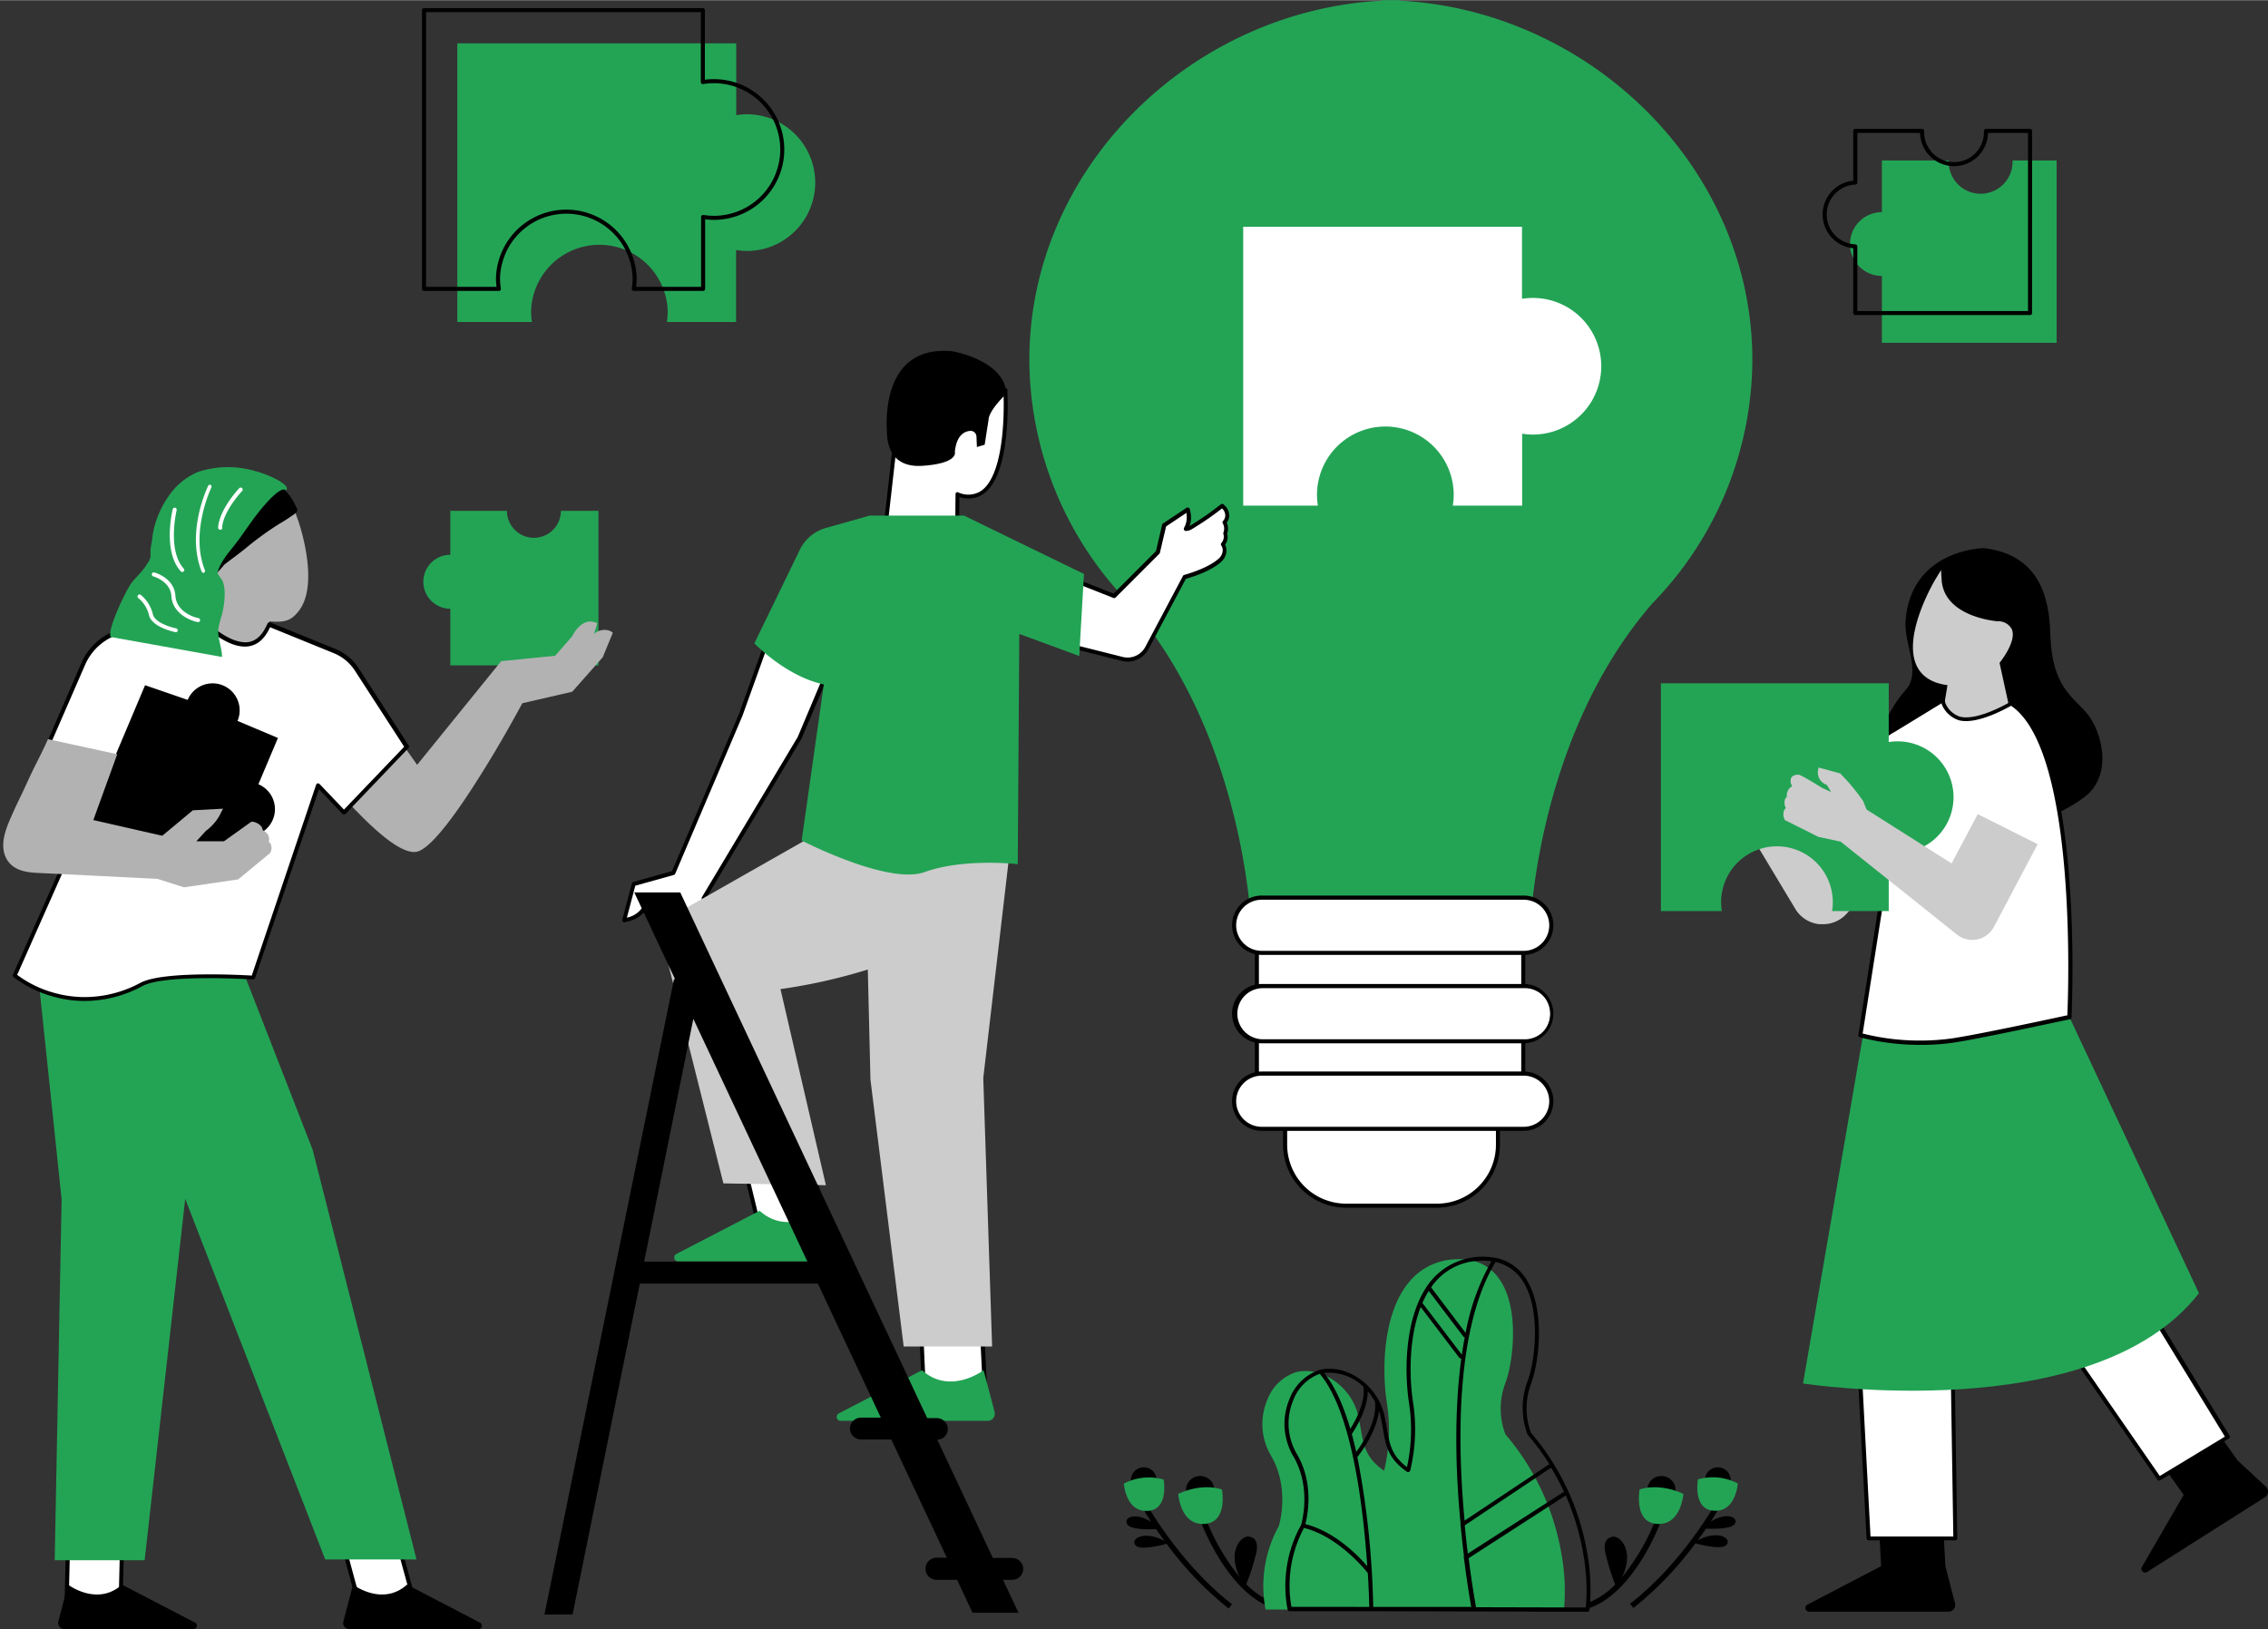 <svg xmlns="http://www.w3.org/2000/svg" xmlns:xlink="http://www.w3.org/1999/xlink" data-name="Layer 2" preserveAspectRatio="xMidYMid meet" viewBox="-0.6 0.0 420.4 302.0" style="fill: rgb(0, 0, 0);" aria-label="Lined Corporate Problem Solving Scene" width="302" height="217"><rect x="-0.6" y="0.0" width="420.4" height="302.0" fill="#333333" stroke="none"/><g id="__id731_sd5qfx3gg"><path d="M419.26,277.53l-21.81,13.83a.69.69,0,0,1-1-.93l7.72-13.32-4.83-6.79,10-6.37,4.84,6.79,5.2,4.83A1.25,1.25,0,0,1,419.26,277.53ZM360,290.33l-.45-8.32H347.65l.44,8.32-13.65,7.12a.69.69,0,0,0,.32,1.31h25.82a1.24,1.24,0,0,0,1.2-1.56Z" style="fill: inherit;"></path></g><g id="__id732_sd5qfx3gg"><path d="M232.27,287.84c.51-2.52-.67-2.85-1.34-3s-2.34.67-2.68,3.35a8.12,8.12,0,0,0,1,4.24,40.55,40.55,0,0,1-6.38-11l-1,.35c.2.53,4.87,13.16,13.21,16.22l.34-.95a14.26,14.26,0,0,1-5-3.37A44.05,44.05,0,0,0,232.27,287.84Z" style="fill: inherit;"></path></g><g id="__id733_sd5qfx3gg"><path d="M212.27,279.38l-.88.49s.5.88,1.39,2.24l0,0c-3-1.88-5.24-.78-4.41.47.64,1,3.86.94,5.33.88.45.67,1,1.41,1.56,2.2-.41-.21-.86-.43-1.1-.52-3.3-1.22-5.28.33-4.21,1.38.89.87,4.49,0,5.7-.34a62.66,62.66,0,0,0,11.5,12l.61-.8C218.37,290.1,212.33,279.48,212.27,279.38Z" style="fill: inherit;"></path></g><g id="__id734_sd5qfx3gg"><path d="M306.37,281.46a40.24,40.24,0,0,1-6.38,11,8,8,0,0,0,1-4.24c-.33-2.68-2-3.52-2.68-3.35s-1.84.5-1.34,3a45.58,45.58,0,0,0,1.82,5.87,14.17,14.17,0,0,1-5,3.37l.35.95c8.33-3.06,13-15.69,13.2-16.22Z" style="fill: inherit;"></path></g><g id="__id735_sd5qfx3gg"><path d="M316.5,282.08l0,0c.88-1.36,1.37-2.21,1.38-2.24l-.88-.49c-.06.1-6.09,10.72-15.45,17.94l.62.8a63.28,63.28,0,0,0,11.5-12c1.2.33,4.81,1.21,5.7.34,1.07-1.05-.92-2.6-4.22-1.38-.23.09-.69.31-1.09.52.58-.79,1.1-1.53,1.56-2.2,1.47.06,4.69.08,5.33-.88C321.74,281.3,319.47,280.2,316.5,282.08Z" style="fill: inherit;"></path></g><g id="__id736_sd5qfx3gg"><path d="M76.29,297.4H66l-2.9-10.62H73.4Zm-64.55,0h10L22,286.78H12Z" style="" fill="#FFFFFF"></path></g><g id="__id737_sd5qfx3gg"><path d="M76.29,297.77H66a.38.38,0,0,1-.37-.28l-2.89-10.61a.39.39,0,0,1,.06-.33.37.37,0,0,1,.3-.14H73.4a.38.38,0,0,1,.36.27l2.89,10.62a.34.34,0,0,1-.06.32A.36.36,0,0,1,76.29,297.77Zm-10-.75H75.8l-2.69-9.86H63.62Zm-44.56.75h-10a.4.4,0,0,1-.27-.11.38.38,0,0,1-.1-.27l.26-10.62a.37.37,0,0,1,.37-.36H22a.38.38,0,0,1,.38.38l-.26,10.61A.38.38,0,0,1,21.75,297.77ZM12.13,297h9.26l.24-9.86H12.37Z" style="fill: inherit;"></path></g><g id="__id738_sd5qfx3gg"><path d="M368.2,211.66,361,231.6l.83,53.59H345.76l-3-57.19,6.51-46.39,21-5Zm-14.54-35,12.46,49,33.51,48.47,12.74-7.76-28-45.69S383,191,376.92,176.07Z" style="" fill="#FFFFFF"></path></g><g id="__id739_sd5qfx3gg"><path d="M412.69,266.16l-27.92-45.61c-.1-1.89-1.63-30.2-7.5-44.62a.41.41,0,0,0-.36-.23l-23.26.55a.4.4,0,0,0-.29.15.41.41,0,0,0-.07.32l.85,3.34-5,1.19a.36.36,0,0,0-.28.31L342.34,228l3.05,57.19a.38.38,0,0,0,.37.35h16.07a.36.36,0,0,0,.26-.11.39.39,0,0,0,.11-.27l-.83-53.52,3.46-9.57.93,3.65a.61.61,0,0,0,.05.12l33.51,48.46a.36.36,0,0,0,.31.16.34.34,0,0,0,.19-.05l12.74-7.76a.33.33,0,0,0,.17-.23A.34.34,0,0,0,412.69,266.16Zm-44.86-54.58-2.88,8-9.89-38.93,14.81-3.52ZM354.14,177l14.35-.34-13.62,3.24Zm6.5,54.48a.59.59,0,0,0,0,.13l.83,53.21H346.12l-3-56.76,6.47-46.13,4.77-1.13,10.17,40Zm39.1,42.13-33.27-48.11-1.19-4.66,3.27-9a.43.43,0,0,0,0-.11l2.08-35.05s0,0,0,0l6-.15c5.92,14.81,7.34,43.93,7.35,44.23a.32.32,0,0,0,.06.18l27.77,45.37Z" style="fill: inherit;"></path></g><g id="__id740_sd5qfx3gg"><path d="M383,188.55l24,51.17c-19.53,25.12-73.39,16.74-73.39,16.74L344.71,192C355.22,196.28,383,188.55,383,188.55Z" style="" fill="#23A455"></path></g><g id="__id741_sd5qfx3gg"><path d="M224.49,276.23a2.63,2.63,0,1,1-2.63-2.62A2.62,2.62,0,0,1,224.49,276.23ZM211.42,272a2.39,2.39,0,1,0,2.38,2.38A2.39,2.39,0,0,0,211.42,272Zm93.33,4.23a2.62,2.62,0,1,0,2.62-2.62A2.62,2.62,0,0,0,304.75,276.23Zm10.69-1.85a2.38,2.38,0,1,0,2.38-2.38A2.38,2.38,0,0,0,315.44,274.38Z" style="fill: inherit;"></path></g><g id="__id742_sd5qfx3gg"><path d="M217.8,276.94s4.06-2.12,8.11-.83c0,0,1.1,5.92-3,6.36C218.2,283,217.8,276.94,217.8,276.94Zm-5.45,3.12c3.75-.4,2.74-5.79,2.74-5.79a9.87,9.87,0,0,0-7.37.76S208.08,280.51,212.35,280.06Zm99.09-3.12s-4.07-2.12-8.11-.83c0,0-1.11,5.92,3,6.36C311,283,311.44,276.94,311.44,276.94ZM321.52,275a9.9,9.9,0,0,0-7.38-.76s-1,5.39,2.75,5.79C321.15,280.51,321.52,275,321.52,275Z" style="" fill="#23A455"></path></g><g id="__id743_sd5qfx3gg"><path d="M150,216.5l2.89,12H140.36l-2.89-12Zm31.43,29.24H170.1l.59,12H182Z" style="" fill="#FFFFFF"></path></g><g id="__id744_sd5qfx3gg"><path d="M152.88,228.9H140.36a.37.37,0,0,1-.36-.29l-2.9-12a.41.41,0,0,1,.07-.32.39.39,0,0,1,.3-.14H150a.36.36,0,0,1,.36.28l2.9,12a.43.43,0,0,1-.07.33A.41.41,0,0,1,152.88,228.9Zm-12.22-.75h11.75l-2.72-11.27H137.94Zm41.34,30H170.69a.37.37,0,0,1-.38-.35l-.58-12a.35.35,0,0,1,.1-.28.36.36,0,0,1,.27-.12h11.32a.37.37,0,0,1,.37.36l.59,12a.43.43,0,0,1-.11.28A.39.39,0,0,1,182,258.13Zm-11-.75h10.57l-.55-11.27H170.5Z" style="fill: inherit;"></path></g><g id="__id745_sd5qfx3gg"><path d="M380.62,29.72v33.8H348.23V51.12a5.91,5.91,0,0,1,0-11.82V29.72h12.39a5.92,5.92,0,1,0,11.83,0ZM137.87,21.15a12.24,12.24,0,0,0-2,.17V8H84.17V59.66H98a13.56,13.56,0,0,1-.16-2,12.67,12.67,0,0,1,25.33,0,13.56,13.56,0,0,1-.16,2h12.83V46.32a12.24,12.24,0,0,0,2,.17,12.67,12.67,0,0,0,0-25.34Z" style="" fill="#23A455"></path></g><g id="__id746_sd5qfx3gg"><path d="M305.68,111.83h0C283.9,136.93,283,172.64,283,172.64H231.39s-.88-35.71-22.66-60.81h0A65.06,65.06,0,0,1,190.2,66.74c0-35.66,30-64.78,65.31-66.65V0c.57,0,1.13,0,1.7,0s1.13,0,1.69,0V.09c35.32,1.87,65.32,31,65.32,66.65A65,65,0,0,1,305.68,111.83Z" style="" fill="#23A455"></path></g><g id="__id747_sd5qfx3gg"><path d="M281.75,168v39.34h-4.69v4.88a11.31,11.31,0,0,1-11.3,11.3H248.9a11.31,11.31,0,0,1-11.3-11.3v-4.88h-5.23V168Z" style="" fill="#FFFFFF"></path></g><g id="__id748_sd5qfx3gg"><path d="M265.76,223.87H248.9a11.69,11.69,0,0,1-11.67-11.68v-4.51h-4.86a.38.38,0,0,1-.37-.37V168a.38.38,0,0,1,.37-.37h49.38a.38.38,0,0,1,.37.37v39.34a.38.38,0,0,1-.37.37h-4.32v4.51A11.69,11.69,0,0,1,265.76,223.87Zm-33-16.94h4.85a.38.38,0,0,1,.38.38v4.88a10.94,10.94,0,0,0,10.92,10.93h16.86a10.94,10.94,0,0,0,10.92-10.93v-4.88a.38.38,0,0,1,.38-.38h4.31V168.35H232.75Z" style="fill: inherit;"></path></g><g id="__id749_sd5qfx3gg"><path d="M228.17,171.53a5.11,5.11,0,0,1,5.11-5.11h48.55a5.11,5.11,0,1,1,0,10.22H233.28A5.11,5.11,0,0,1,228.17,171.53Zm53.66,11.28H233.28a5.12,5.12,0,0,0,0,10.23h48.55a5.12,5.12,0,0,0,0-10.23Zm0,16.23H233.28a5.11,5.11,0,0,0,0,10.22h48.55a5.11,5.11,0,1,0,0-10.22Z" style="" fill="#FFFFFF"></path></g><g id="__id750_sd5qfx3gg"><path d="M281.83,177H233.28a5.49,5.49,0,0,1,0-11h48.55a5.49,5.49,0,0,1,0,11Zm-48.55-10.23a4.74,4.74,0,0,0,0,9.48h48.55a4.74,4.74,0,0,0,0-9.48Zm48.55,26.62H233.28a5.49,5.49,0,0,1,0-11h48.55a5.49,5.49,0,1,1,0,11Zm-48.55-10.22a4.74,4.74,0,0,0,0,9.47h48.55a4.74,4.74,0,1,0,0-9.47Zm48.55,26.45H233.28a5.49,5.49,0,0,1,0-11h48.55a5.49,5.49,0,1,1,0,11Zm-48.55-10.23a4.74,4.74,0,0,0,0,9.48h48.55a4.74,4.74,0,1,0,0-9.48Z" style="fill: inherit;"></path></g><g id="__id751_sd5qfx3gg"><path d="M296.21,67.87a12.66,12.66,0,0,1-12.66,12.66,12.36,12.36,0,0,1-2-.16V93.71H268.69a12.36,12.36,0,0,0,.17-2,12.67,12.67,0,0,0-25.34,0,12.36,12.36,0,0,0,.17,2H229.84V42h51.68V55.36a13.56,13.56,0,0,1,2-.16A12.66,12.66,0,0,1,296.21,67.87Z" style="" fill="#FFFFFF"></path></g><g id="__id752_sd5qfx3gg"><path d="M153.65,232.18a1.31,1.31,0,0,1-1.27,1.64H125.12a.73.73,0,0,1-.34-1.38l15.43-8c5.2,4.7,11.39,0,11.39,0ZM181.72,254s-6.19,4.7-11.4,0l-15.43,8a.73.73,0,0,0,.34,1.38h27.26a1.31,1.31,0,0,0,1.27-1.65Z" style="" fill="#23A455"></path></g><g id="__id753_sd5qfx3gg"><path d="M181.36,91.31a4.69,4.69,0,0,1-4.47.25l-.1,10.76-13.61-1.6L165.29,82l4.34-10.15,16.13.48,0,.51C185.81,73.42,186.48,88,181.36,91.31Z" style="" fill="#FFFFFF"></path></g><g id="__id754_sd5qfx3gg"><path d="M176.79,102.69h0l-13.62-1.6a.38.38,0,0,1-.33-.41l2.12-18.75a.29.29,0,0,1,0-.1l4.33-10.15a.42.42,0,0,1,.36-.23l16.13.48a.37.37,0,0,1,.36.35l0,.51h0c.07,1.57.6,15.46-4.59,18.83a4.88,4.88,0,0,1-4.31.47l-.09,10.23a.37.37,0,0,1-.13.28A.38.38,0,0,1,176.79,102.69Zm-13.2-2.3,12.83,1.51.1-10.35a.37.37,0,0,1,.16-.3.39.39,0,0,1,.35,0,4.38,4.38,0,0,0,4.13-.21c4.92-3.2,4.28-17.56,4.25-18.18v-.15l-15.53-.46-4.21,9.86Z" style="fill: inherit;"></path></g><g id="__id755_sd5qfx3gg"><path d="M179.22,79.85c-1.06.09-2.52.79-2.83,3.89,0,0,.76,2.11-5.95,2.58s-6.61-5.34-6.65-6.54-1.13-16,12.2-14.69c0,0,9.66,1.67,9.95,7.87,0,0-3.21,3-3.3,4.81l-.72,4.64-1.44.43-.08-1.94A1.09,1.09,0,0,0,179.22,79.85Z" style="fill: inherit;"></path></g><g id="__id756_sd5qfx3gg"><path d="M226.52,98.83a2.12,2.12,0,0,1-.44,2.06,1.89,1.89,0,0,1,.32.84,2.42,2.42,0,0,1-.62,1.84c-.07.09-1.6,1.86-6.78,3.34l-7,13.19a4,4,0,0,1-3.57,2.15,4.19,4.19,0,0,1-1-.12l-10.69-2.68-1-13,10.12,4,8.12-8.11,1.18-5,4.37-2.91.16.8a4.26,4.26,0,0,1-.51,2.81,1.8,1.8,0,0,0,.9-.27A54.15,54.15,0,0,0,225.6,94l.38-.3.34.34a2.16,2.16,0,0,1,.6,1.55,2,2,0,0,1-.53,1.22A2.24,2.24,0,0,1,226.52,98.83Z" style="" fill="#FFFFFF"></path></g><g id="__id757_sd5qfx3gg"><path d="M208.45,122.63a4.45,4.45,0,0,1-1.08-.14l-10.69-2.67a.4.4,0,0,1-.29-.34l-1-13a.37.37,0,0,1,.51-.37l9.9,3.9,7.87-7.87,1.15-4.93A.4.4,0,0,1,215,97l4.37-2.91a.4.4,0,0,1,.35,0,.39.39,0,0,1,.23.28l.16.8a4.91,4.91,0,0,1-.19,2.3l0,0a53.65,53.65,0,0,0,5.4-3.71l.38-.29a.38.38,0,0,1,.5,0l.34.34a2.59,2.59,0,0,1,.71,1.83,2.33,2.33,0,0,1-.46,1.24,2.69,2.69,0,0,1,.08,2,2.45,2.45,0,0,1-.39,2.08,2.09,2.09,0,0,1,.24.78,2.78,2.78,0,0,1-.7,2.12c-.17.2-1.72,1.94-6.81,3.42l-6.91,13A4.4,4.4,0,0,1,208.45,122.63Zm-11.33-3.48,10.43,2.62a3.72,3.72,0,0,0,4.13-1.84l7-13.2a.38.38,0,0,1,.23-.18c5.08-1.45,6.57-3.2,6.59-3.22a2.08,2.08,0,0,0,.54-1.55,1.58,1.58,0,0,0-.26-.68.38.38,0,0,1,0-.44,1.77,1.77,0,0,0,.39-1.71.33.33,0,0,1,0-.24,2,2,0,0,0-.09-1.68.36.36,0,0,1,0-.44,1.64,1.64,0,0,0,.44-1,1.8,1.8,0,0,0-.49-1.26l-.11-.11-.12.09a52.81,52.81,0,0,1-5.53,3.79,2.09,2.09,0,0,1-1.11.3.38.38,0,0,1-.29-.22.39.39,0,0,1,0-.35,3.85,3.85,0,0,0,.46-2.54l0-.25-3.78,2.52-1.15,4.89a.46.46,0,0,1-.1.18l-8.11,8.11a.39.39,0,0,1-.41.08l-9.56-3.77Z" style="fill: inherit;"></path></g><g id="__id758_sd5qfx3gg"><path d="M141.86,118.15l10.92,6.42-5.19,12.2-17.75,29.67a9,9,0,0,1-1.68,5.56l-.56.73-2-4.54h-6.67a4.85,4.85,0,0,1-3,2.16l-.9.23,1.78-6.75,7.35-2.06,12.47-29.28Z" style="" fill="#FFFFFF"></path></g><g id="__id759_sd5qfx3gg"><path d="M127.6,173.11h0a.38.38,0,0,1-.3-.22l-1.91-4.33h-6.2a5.47,5.47,0,0,1-3.09,2.16l-.9.23a.4.4,0,0,1-.36-.1.37.37,0,0,1-.09-.36l1.77-6.76a.37.37,0,0,1,.27-.26l7.18-2,12.39-29.09L141.5,118a.37.37,0,0,1,.23-.23.45.45,0,0,1,.32,0L153,124.25a.37.37,0,0,1,.15.47l-5.19,12.2-17.71,29.62a9.41,9.41,0,0,1-1.76,5.68l-.56.74A.38.38,0,0,1,127.6,173.11Zm-8.68-5.3h6.67a.38.38,0,0,1,.34.22l1.76,4,.17-.23a8.55,8.55,0,0,0,1.61-5.3.34.34,0,0,1,.05-.22l17.74-29.67,5-11.85-10.24-6-5,13.92v0l-12.46,29.27a.35.35,0,0,1-.24.22l-7.16,2-1.56,5.93.29-.07a4.6,4.6,0,0,0,2.7-2A.39.39,0,0,1,118.92,167.81Zm17.75-35.32h0Z" style="fill: inherit;"></path></g><g id="__id760_sd5qfx3gg"><path d="M181.66,199.83l1.64,49.77H166.91l-6.16-49.46-.49-20.43a102.56,102.56,0,0,1-16.19,3.63l8.42,36.36-19-.34L123,177.61a8.09,8.09,0,0,1,3.71-9.39L157,151l.17,0,29.57,3.25v.49c0,.24,0,.48,0,.73h.1Z" style="" fill="#CCCCCC"></path></g><g id="__id761_sd5qfx3gg"><path d="M147.65,101.9a7.71,7.71,0,0,1,4.85-4.06l8.07-2.28h17.54l22.22,10.82-.88,15.2-11.11-4.09-.29,42.69s-9.94-1.17-17.25,1.46C164,164.09,148,155.79,148,155.79l4.1-28.94c-7-1.47-12.87-7.61-12.87-7.61Z" style="" fill="#23A455"></path></g><g id="__id762_sd5qfx3gg"><path d="M189.07,290.86a2.05,2.05,0,0,0-2-2.05h-3.63l-10.3-21.93a2,2,0,0,0,1.95-2h0a2.05,2.05,0,0,0-2-2h-1.82l-45.63-97.15-.15-.31h-8.52l7.56,16.08h-.2L100.32,299.3h5.21L118,237.94h33l11.67,24.85H159a2.05,2.05,0,0,0-2.05,2h0a2.05,2.05,0,0,0,2.05,2.05h5.61l10.3,21.92H173a2.05,2.05,0,0,0,0,4.1h3.81l2.71,5.79.15.31h8.52l-2.87-6.1H187A2.05,2.05,0,0,0,189.07,290.86Zm-70.27-57,9.12-45,21.14,45Z" style="fill: inherit;"></path></g><g id="__id763_sd5qfx3gg"><path d="M352.71,127.79c2.85-3.21-.42-8.49-.09-12.73,1-13.3,14.45-13.48,14.45-13.48,11.74,1.29,12.23,11.59,12.4,16.33.34,9.32,4.07,11.14,6.74,14.28s5.09,11.4-.47,15.57c-12.52,9.4-33.12,6.71-37.05-2.2C346.32,140.16,347.84,133.27,352.71,127.79Z" style="fill: inherit;"></path></g><g id="__id764_sd5qfx3gg"><path d="M359,135.31l1.39-8.32c-2.76-.36-4.65-1.51-5.64-3.45-2.88-5.66,3.27-16,3.53-16.39l.91-1.5.11,1.76c.41,7,10.28,7.73,10.38,7.74a2.79,2.79,0,0,1,2.63,1.47c.87,2-1.54,5.31-2.27,6.24l2.73,12.49Z" style="" fill="#CCCCCC"></path></g><g id="__id765_sd5qfx3gg"><path d="M356.9,153,341.66,169.4a5.89,5.89,0,0,1-4.36,1.91l-.64,0a5.92,5.92,0,0,1-4.5-2.87l-11.79-19.64,5.65-3.53,10.27,12.92,6.09-9.56Z" style="" fill="#CCCCCC"></path></g><g id="__id766_sd5qfx3gg"><path d="M383,188.13l0,.42-.41.09c-.16,0-16.68,3.62-21.51,4.29a44,44,0,0,1-16.34-.91l-.47-.13,5.83-37.21L340,151l7.21-12.67a7.41,7.41,0,0,1,3.08-2.92l9.19-5.62.18.64a4.74,4.74,0,0,0,2.93,2.7c3.39.87,9.19-2.55,9.25-2.59l.31-.19.3.2C385.12,139.31,383.08,186.14,383,188.13Z" style="" fill="#FFFFFF"></path></g><g id="__id767_sd5qfx3gg"><path d="M355.41,193.68a43.89,43.89,0,0,1-10.81-1.3l-.46-.13a.37.37,0,0,1-.27-.42l5.78-36.9-9.75-3.55a.37.37,0,0,1-.22-.22.4.4,0,0,1,0-.32l7.22-12.66a7.65,7.65,0,0,1,3.23-3.07l9.16-5.61a.41.41,0,0,1,.34,0,.37.37,0,0,1,.22.25l.18.65a4.38,4.38,0,0,0,2.66,2.43c3.24.83,8.91-2.51,9-2.54l.31-.2a.36.36,0,0,1,.41,0l.3.2c12.79,8.83,10.77,55.88,10.68,57.88l0,.42a.36.36,0,0,1-.3.34l-.41.09c-.17,0-16.68,3.63-21.54,4.3A42.26,42.26,0,0,1,355.41,193.68Zm-10.75-2.07.15,0a42.88,42.88,0,0,0,10.6,1.27,42.44,42.44,0,0,0,5.59-.37c4.83-.67,21.32-4.25,21.48-4.29l.13,0v-.13c.09-2,2.09-48.63-10.35-57.22h0l-.1-.06-.09.06c-.06,0-6,3.55-9.55,2.63a5.12,5.12,0,0,1-3.21-3l0-.16-8.77,5.36a7.07,7.07,0,0,0-2.94,2.79l-7,12.28,9.62,3.5a.37.37,0,0,1,.24.41ZM383,188.55h0Z" style="fill: inherit;"></path></g><g id="__id768_sd5qfx3gg"><path d="M361.51,147.76a10.35,10.35,0,0,1-10.35,10.35,10.14,10.14,0,0,1-1.66-.14v10.9H339a10,10,0,0,0,.13-1.65,10.35,10.35,0,1,0-20.7,0,11.24,11.24,0,0,0,.13,1.65H307.27V126.64H349.5v10.9a10.14,10.14,0,0,1,1.66-.13A10.35,10.35,0,0,1,361.51,147.76Z" style="" fill="#23A455"></path></g><g id="__id769_sd5qfx3gg"><path d="M377.1,156.47,369,171.8a4.57,4.57,0,0,1-3.1,2.33,4.88,4.88,0,0,1-.93.09,4.52,4.52,0,0,1-2.84-1L340.58,156l-4.12-.88L330.24,152l-.08-.19a2.07,2.07,0,0,1,0-1.74,1.48,1.48,0,0,1,.28-.28,2.12,2.12,0,0,1-.19-1.58,1.13,1.13,0,0,1,.36-.49,2.11,2.11,0,0,1,.17-1.11,2,2,0,0,1,.83-.9,1.65,1.65,0,0,1-.22-1.46c.14-.3.48-.66,1.34-.66.17,0,.45,0,4.44,2.45l1.65.76-.79-1.32a2.42,2.42,0,0,1-1.65-2.64l.11-.58,4,1.09.1.1a36.07,36.07,0,0,1,4.26,5.18l0,.08.53,1.33,15.77,10L366,150.9Z" style="" fill="#CCCCCC"></path></g><g id="__id770_sd5qfx3gg"><path d="M64.84,293.75s5.44,4.12,10,0l13.53,7.05a.64.64,0,0,1-.29,1.21H64.16a1.15,1.15,0,0,1-1.11-1.44Zm-54.62,6.82A1.15,1.15,0,0,0,11.33,302H35.25a.64.64,0,0,0,.3-1.21L22,293.75c-4.56,4.12-10,0-10,0Z" style="fill: inherit;"></path></g><g id="__id771_sd5qfx3gg"><path d="M59.68,289.08,33.73,222.23l-7.52,67H9.54l1.28-66.93L6,176.37l9.72-.68v-.05h.62l15.06-1.06c0,.06,0,.44.05,1.06H42.75l14.62,37.53L76.6,289.08Z" style="" fill="#23A455"></path></g><g id="__id772_sd5qfx3gg"><path d="M110.33,94.67v28.66H82.87V112.82a5,5,0,1,1,0-10V94.67h10.5a5,5,0,1,0,10,0Z" style="" fill="#23A455"></path></g><path d="M144.4,27.68a12.67,12.67,0,0,1-12.67,12.67,12.24,12.24,0,0,1-2-.17V53.52H116.88a12.36,12.36,0,0,0,.16-2,12.67,12.67,0,0,0-25.33,0,13.56,13.56,0,0,0,.16,2H78V1.84h51.68V15.18a12.24,12.24,0,0,1,2-.17A12.67,12.67,0,0,1,144.4,27.68Zm223.12-3.45a5.92,5.92,0,1,1-11.83,0H343.3v9.58a5.92,5.92,0,0,0,0,11.83V58h32.39V24.23Z" stroke="#000000" stroke-linecap="round" stroke-linejoin="round" stroke-width="0.75px" style="" fill="none"></path><g id="__id773_sd5qfx3gg"><path d="M113,117.26l-1.87,4.55-5.66,6.4-9.25,2.13c-.65,1.2-4,7.43-7.91,13.58-8.78,14-11.32,14-12.16,14-3.65,0-10.16-6.83-14.74-12a64.26,64.26,0,0,1-5.18-6.22L56,139.3l12.72-8.87,8,11.33L92.3,122.54l10-1,3.17-3.62c.25-.51,1.79-3.38,4.17-2.59l.47.16-.59,2a2.86,2.86,0,0,1,3.08-.5Z" style="" fill="#B2B2B2"></path></g><g id="__id774_sd5qfx3gg"><path d="M54.71,113.33c-1.39,1.72-2.51,2.07-5.35,1.83l-1.39,9L34.32,121.3l5.35-11.86c-.51-1-2.24-4.84-1-6.67a2.78,2.78,0,0,1,2.89-.9c.1,0,3.26-14.92,9.24-10.89l3.25,3.74.54,1.55C54.81,96.76,58.77,108.31,54.71,113.33Z" style="" fill="#B2B2B2"></path></g><g id="__id775_sd5qfx3gg"><path d="M74.8,138.46,63.16,150.6l-4.79-5-12,35.63-.39,0c-.16,0-16-1-20.32,1.3a22.23,22.23,0,0,1-10.49,2.7,21.4,21.4,0,0,1-5.92-.84,20.89,20.89,0,0,1-6.78-3.27l-.31-.25,17.75-40-13.11.81,8.1-18.78a10.67,10.67,0,0,1,8.85-6.22l13.86-1,.17.16c0,.05,4.25,4.2,7.81,3.58,1.48-.26,2.67-1.33,3.54-3.19l.21-.44,12.07,4.91a8.87,8.87,0,0,1,4.15,3.43Z" style="" fill="#FFFFFF"></path></g><g id="__id776_sd5qfx3gg"><path d="M15.13,185.54a21.57,21.57,0,0,1-6-.85,21.29,21.29,0,0,1-6.91-3.34l-.31-.24a.39.39,0,0,1-.11-.45l17.5-39.43L6.78,142a.35.35,0,0,1-.33-.16.36.36,0,0,1,0-.36l8.11-18.77a11.07,11.07,0,0,1,9.16-6.46l13.87-1a.36.36,0,0,1,.29.1l.16.17c.17.16,4.19,4,7.49,3.47,1.34-.24,2.44-1.24,3.26-3l.21-.44a.38.38,0,0,1,.48-.19l12.07,4.91a9.36,9.36,0,0,1,4.33,3.58l9.28,14.34a.39.39,0,0,1-.05.47L63.44,150.86a.39.39,0,0,1-.27.11h0a.41.41,0,0,1-.28-.11l-4.37-4.58-11.83,35a.35.35,0,0,1-.38.25l-.39,0c-.16,0-15.88-1-20.13,1.25A22.55,22.55,0,0,1,15.13,185.54ZM2.58,180.7l.09.07A20.61,20.61,0,0,0,9.31,184a20.93,20.93,0,0,0,5.82.82,21.85,21.85,0,0,0,10.31-2.65c4.43-2.35,20.36-1.35,20.53-1.34h.1L58,145.45a.4.4,0,0,1,.27-.25.44.44,0,0,1,.36.11l4.53,4.75,11.16-11.65-9.12-14.09h0a8.53,8.53,0,0,0-4-3.29l-11.74-4.78-.06.12c-.93,2-2.21,3.12-3.81,3.4-3.68.64-8-3.5-8.14-3.68l0,0-13.69,1a10.27,10.27,0,0,0-8.53,6L7.34,141.22l12.51-.78a.38.38,0,0,1,.37.53Z" style="fill: inherit;"></path></g><g id="__id777_sd5qfx3gg"><path d="M40.25,162.06l-24.63-9.78L26.29,127l7.9,2.72a5,5,0,0,1,9.24,3.9l7.49,3.16-3.62,8.58a5,5,0,1,1-3.9,9.24Z" style="fill: inherit;"></path></g><g id="__id778_sd5qfx3gg"><path d="M49.55,157.93l0,.12L43.56,163l-10.05,1.47-4.94-1.57L6.16,161.79c-2.46-.12-4.91-.71-5.85-3.27-.89-2.41.32-5.26,1.28-7.4,1-2.29,1.91-4,2.93-6.28C6,141.58,6.83,140.28,8.29,137l12.84,2.79L16.7,152l12.78,2.91,5.67-4.72,5.59-.3-.4.79A8.81,8.81,0,0,1,37.57,154l-1.77,1.94h5.11L46,152.3l.2,0a2.63,2.63,0,0,1,1.64.89,1.41,1.41,0,0,1,.25.69,2,2,0,0,1,1,.89,1.7,1.7,0,0,1,.13,1.26,1.31,1.31,0,0,1,.36.43A1.73,1.73,0,0,1,49.55,157.93Z" style="" fill="#B2B2B2"></path></g><g id="__id779_sd5qfx3gg"><path d="M54.52,94.42c.07.55-.89,1.08-1.13,1.25l-1,.67c-.6.38-1.21.74-1.82,1.12a59.45,59.45,0,0,0-5.84,4.32c-1.05.83-2.13,1.63-3.2,2.44l-.51.39-.18.21c-.63.72-1.27,1.49-2,2.14l.09-.45c0-.17.08-.34.13-.51v-.06a10.49,10.49,0,0,1,1.53-3c1-1.47,2.2-2.85,3.24-4.31.73-1,1.42-2.06,2.16-3.06s1.48-2,2.28-2.9c.41-.48.83-1,1.27-1.4.21-.2.41-.4.63-.59l.06,0c.2-.31,1.26-.37,1.61-.36,0,0,.32.45.37.5a11.33,11.33,0,0,1,.78.91A13.39,13.39,0,0,1,54.52,94.42Z" fill-rule="evenodd" style="fill: inherit;"></path></g><g id="__id780_sd5qfx3gg"><path d="M47.24,95.05C45.75,96.93,44.45,99,43,100.86c-1.23,1.59-2.68,3.16-3.24,5.15-.13.49.54.92.89,1.67s.69,2.55,0,5.82c0,.08-.62,2-.76,2.94-.24,1.58.68,3.76.67,5.32l-20.66-3.71c-.64-1.5,2.94-8.71,3.75-9.83.6-.84,1.33-1.53,2-2.31a13.06,13.06,0,0,0,1.2-1.67,2.44,2.44,0,0,0,.45-1.11c0-.37,0-.76,0-1.14a13,13,0,0,1,.27-1.75c.09-.53.11-1.07.22-1.6a17.63,17.63,0,0,1,2.9-6.74,12.23,12.23,0,0,1,5.5-4.47,17.78,17.78,0,0,1,8-.68c3.7.56,7.54,2.3,8.29,3.46.16.25.09.77-.11.61C51.26,90,47.9,94.21,47.24,95.05Z" fill-rule="evenodd" style="" fill="#23A455"></path></g><g id="__id781_sd5qfx3gg"><path d="M235,269.85a11.5,11.5,0,0,1-.67-10.39,8.48,8.48,0,0,1,5.36-5.11c4.66-1.11,10.1,2.63,11.41,7.85.24,1,.4,1.9.55,2.78.51,3,.92,5.31,4.31,7.66a32,32,0,0,0,.5-12.64c-1-6.75-.54-16.61,4-22.19a11.58,11.58,0,0,1,8.55-4.37c3.53-.23,6.27.92,8.14,3.43,4,5.32,2.78,15.48,1.3,19.49a13.34,13.34,0,0,0,0,9.53,45.85,45.85,0,0,1,10.3,21.7,38.36,38.36,0,0,1,.58,10.44l-.06.44h-43.1v-.1H234l-.08-.39a22.88,22.88,0,0,1,2.52-15.07C236.63,282.3,238.46,275.76,235,269.85Z" style="" fill="#23A455"></path></g><g id="__id782_sd5qfx3gg"><path d="M293.52,287.42a46.14,46.14,0,0,0-10.35-21.84,13.12,13.12,0,0,1,.07-9.2c1.51-4.08,2.71-14.41-1.34-19.85a8.59,8.59,0,0,0-5.33-3.37l-.11,0a12.45,12.45,0,0,0-11.85,4.32c-4.59,5.68-5.05,15.66-4.05,22.48a32.21,32.21,0,0,1-.36,12c-2.86-2.15-3.22-4.25-3.71-7.1-.15-.89-.31-1.81-.56-2.8-1.35-5.41-7-9.28-11.86-8.13a8.89,8.89,0,0,0-5.61,5.33,11.85,11.85,0,0,0,.69,10.72c3.34,5.75,1.6,12.07,1.43,12.69A23.35,23.35,0,0,0,238,298l.09.39a.38.38,0,0,0,.37.29h14.94a.29.29,0,0,0,.16,0h0a.29.29,0,0,0,.16,0l39.93.1h0a.39.39,0,0,0,.38-.33l.05-.44A38.69,38.69,0,0,0,293.52,287.42Zm-4.22-10.89L271.48,288c-.2-1.61-.39-3.37-.57-5.24l16-10.69A44.58,44.58,0,0,1,289.3,276.53Zm-12.68-42.59a7.86,7.86,0,0,1,4.68,3c3.88,5.21,2.7,15.19,1.24,19.14a13.92,13.92,0,0,0,0,9.81l.06.1a44.18,44.18,0,0,1,4,5.42l-15.72,10.48C269.5,267.22,269.25,246.09,276.62,233.94Zm-11.43,4a11.18,11.18,0,0,1,8.28-4.22,11.65,11.65,0,0,1,2.38.07,42.76,42.76,0,0,0-4.78,13.29l-6.39-8.43C264.85,238.4,265,238.16,265.19,237.93Zm-.95,1.37,6.42,8.46a.39.39,0,0,0,.25.14c-.2,1-.38,2.13-.54,3.21l-7.2-9.45a.58.58,0,0,0-.12-.1A15.64,15.64,0,0,1,264.24,239.3Zm-11.31,18.59a11,11,0,0,1,1.34,1.94c.43,3.54-2.23,7.62-3.48,9.31-.25-1.13-.52-2.23-.82-3.31C251.15,264.05,252.91,260.89,252.93,257.89Zm-.79-.81c.33,2.74-1.22,5.84-2.44,7.78-1.23-4.19-2.81-7.86-4.85-10.36A9.08,9.08,0,0,1,252.14,257.08ZM239.8,269.55a11.12,11.12,0,0,1-.65-10.06,8.24,8.24,0,0,1,4.88-4.82c6,7,8.1,25.09,8.81,35.66-1.67-1.93-6-6.41-11.48-7.8C241.78,280.92,243,275,239.8,269.55Zm10.77,28.33h-11.8l0-.1a22.62,22.62,0,0,1,2.34-14.54c6.34,1.56,11.34,7.75,11.83,8.37.19,3.09.25,5.38.27,6.28Zm3.37,0A161.36,161.36,0,0,0,251,270.08l.06-.05c.91-1.17,3.54-4.84,3.95-8.5.07.22.14.43.2.65.24,1,.39,1.87.54,2.75.52,3.05.93,5.46,4.47,7.91a.39.39,0,0,0,.35,0,.38.38,0,0,0,.23-.26,32.58,32.58,0,0,0,.5-12.78c-.75-5.14-.66-12.08,1.44-17.51l7.16,9.4a.37.37,0,0,0,.29.14l.08,0c-1.41,10.37-1,21.75-.13,30.67a.34.34,0,0,0,0,.22c.19,2.08.41,4,.63,5.78a.39.39,0,0,0,0,.39l0,0c.57,4.57,1.14,7.84,1.34,9Zm39.42,0,0,.11L273,297.94c-.18-1-.77-4.33-1.37-9.09l18-11.63a45.79,45.79,0,0,1,3.16,10.33A38.05,38.05,0,0,1,293.36,297.88Z" style="fill: inherit;"></path></g><g id="__id783_sd5qfx3gg"><path d="M33.17,106a.41.41,0,0,1-.28-.13c-3.34-3.73-1.55-11.19-1.47-11.5a.38.38,0,0,1,.45-.28.38.38,0,0,1,.27.46c0,.07-1.77,7.38,1.31,10.82a.37.37,0,0,1,0,.53A.35.35,0,0,1,33.17,106Zm4,.16a.38.38,0,0,0,.21-.49c-2.79-7,1.16-15.24,1.2-15.33a.38.38,0,0,0-.17-.5A.39.39,0,0,0,38,90c-.17.35-4.13,8.61-1.22,15.94a.38.38,0,0,0,.35.23Zm3.4-8.33c.17-3.08,3.67-6.8,3.71-6.83a.38.38,0,0,0,0-.53.37.37,0,0,0-.53,0c-.16.16-3.73,4-3.92,7.31a.38.38,0,0,0,.35.39h0A.37.37,0,0,0,40.62,97.79Zm-4.1,17.15a.37.37,0,0,0-.31-.43c-1-.17-4.07-1.3-4.24-4.11-.2-3.31-3.76-4.3-3.91-4.34a.37.37,0,0,0-.46.26.38.38,0,0,0,.27.46s3.18.89,3.35,3.66c.2,3.3,3.67,4.61,4.87,4.81h.06A.38.38,0,0,0,36.52,114.94Zm-4.14,1.92a.38.38,0,0,0-.29-.44c-1.1-.22-4-1.12-4.31-2.63a6.52,6.52,0,0,0-2.24-3.58.38.38,0,0,0-.53.08.37.37,0,0,0,.08.52A5.75,5.75,0,0,1,27,113.93c.46,2.32,4.72,3.19,4.9,3.23H32A.38.38,0,0,0,32.38,116.86Z" style="" fill="#FFFFFF"></path></g></svg>